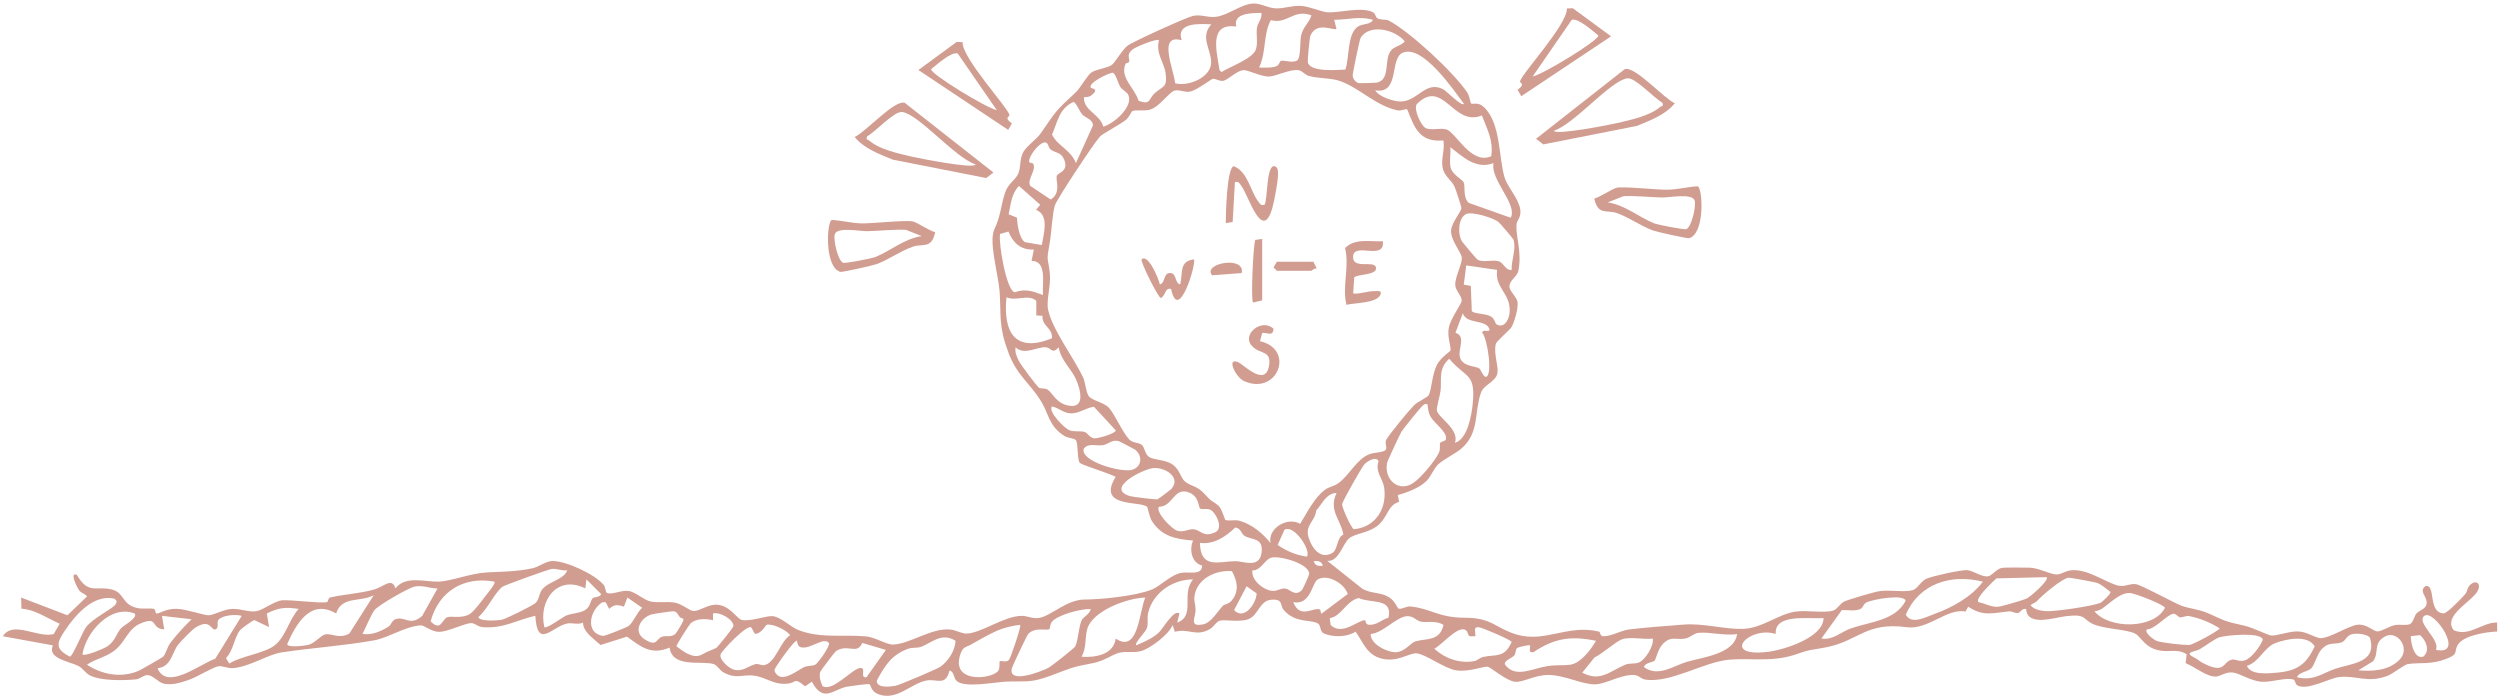 <svg xmlns="http://www.w3.org/2000/svg" fill="none" viewBox="0 0 452 126" height="126" width="452">
<g opacity="0.5">
<path fill="#A53B23" d="M157.225 123.707C157.055 123.576 153.524 124.073 153.053 124.165C150.568 124.714 148.828 127.108 146.787 123.249L145.558 124.086C143.531 122.425 144.054 123.367 142.589 123.576C139.763 123.969 138.599 122.334 135.983 122.124C134.113 121.98 133.04 122.791 130.791 121.562C130.123 121.196 129.679 120.254 129.012 120.058C126.854 119.404 121.569 120.843 121.059 117.089C117.711 118.501 115.879 116.945 113.355 115.1L108.568 116.618C107.364 115.467 105.468 114.342 105.402 112.576C104.434 113.008 103.44 112.55 102.538 112.733C99.739 113.321 97.162 117.481 96.783 111.333C93.238 112.157 90.936 113.727 87.143 113.374C86.41 113.308 85.782 112.602 85.128 112.654C83.716 112.785 80.89 114.276 79.321 114.237C77.974 114.211 76.652 113.021 76.077 113.06C73.186 113.269 70.23 115.31 67.68 115.767C62.134 116.762 56.392 117.128 50.924 117.952C48.452 118.318 45.169 120.529 42.213 120.79C41.166 120.882 40.225 120.345 39.466 120.463C38.55 120.607 35.372 122.53 34.116 122.935C32.664 123.406 31.147 123.942 29.604 123.602C28.57 123.367 27.681 122.059 26.634 122.059C25.954 122.059 25.313 122.765 24.555 122.831C22.344 123.053 18.198 123.118 16.262 122.111C15.412 121.667 14.941 120.816 14.235 120.437C12.587 119.574 8.466 119.077 9.565 116.683L0.514 115.035C2.371 112.118 6.753 115.401 9.709 114.643L10.795 112.772C8.558 111.791 6.295 110.182 3.875 110.051L3.823 108.037L12.194 111.242L15.739 107.828C15.373 107.357 14.706 107.226 14.339 106.768C14.025 106.376 12.443 103.341 13.895 103.93C16.027 107.619 17.4 105.827 20.291 106.598C22.514 107.187 22.043 109.319 24.777 109.921C25.876 110.169 27.027 109.895 27.825 110.091C28.152 110.169 28.047 110.941 28.309 110.928C29.015 110.902 29.97 110.012 32.023 110.078C33.632 110.13 36.915 111.255 37.687 111.242C38.59 111.242 40.499 110.156 41.899 110.091C43.482 110.012 44.947 110.732 46.372 110.496C47.615 110.287 49.577 108.665 51.029 108.534C52.651 108.403 57.883 109.136 59.086 108.861C59.387 108.796 59.321 108.116 59.648 108.037C62.016 107.462 65.024 107.318 67.601 106.598C69.419 106.088 70.832 104.309 71.499 106.376C73.33 103.995 76.901 105.238 79.295 105.16C81.531 105.081 85.037 103.668 87.954 103.498C90.753 103.341 93.369 103.368 96.22 102.753C97.515 102.478 98.666 101.445 99.869 101.432C102.342 101.406 107.547 103.812 109.156 105.761C109.523 106.206 109.418 107.122 109.797 107.226C110.883 107.54 112.426 106.611 113.76 106.86C114.938 107.082 116.442 108.508 117.658 108.757C119.058 109.044 120.536 108.704 121.988 108.953C123.283 109.175 124.695 110.444 125.362 110.47C126.553 110.522 128.057 109.149 129.796 109.345C132.085 109.594 133.237 111.883 134.1 112.079C135.604 112.432 138.573 111.294 139.685 111.399C141.163 111.543 142.903 113.308 144.237 113.858C148.187 115.493 152.569 114.682 156.611 115.061C158.232 115.218 160.364 116.605 161.529 116.539C164.615 116.369 168.461 113.478 171.836 113.819C172.79 113.923 173.981 114.59 174.779 114.551C177.552 114.42 181.423 111.425 184.68 111.346C185.74 111.32 186.655 111.922 187.898 111.713C190.03 111.36 192.855 108.39 196.151 108.39C199.147 108.39 205.49 107.736 208.29 106.572C209.833 105.931 211.638 103.956 213.522 103.577C214.921 103.289 217.328 104.139 217.341 102.256C215.457 101.772 214.974 99.404 215.706 97.73C212.632 97.482 210.082 97.011 208.29 94.238C207.793 93.479 207.518 91.74 207.4 91.635C206.145 90.51 198.218 91.87 201.71 86.22C200.782 85.631 195.537 84.088 195.21 83.656C194.726 83.002 194.961 80.203 194.529 79.601C194.242 79.196 193.078 79.235 192.424 78.816C189.638 77.038 189.611 74.84 188.29 72.656C186.224 69.242 183.895 67.947 182.339 63.801C180.508 58.935 181.031 57.3 180.73 52.696C180.534 49.792 178.716 43.723 179.775 41.473C180.992 38.857 180.887 37.366 181.737 34.776C182.273 33.18 183.673 32.448 184.105 31.388C184.628 30.133 184.288 28.746 185.06 27.412C185.635 26.405 187.427 25.149 188.094 24.194C191.168 19.826 190.566 20.336 194.49 16.7C195.288 15.954 196.57 13.652 197.289 13.116C198.061 12.553 200.206 12.331 201.043 11.716C201.58 11.324 202.796 9.139 203.803 8.302C204.64 7.596 214.607 3.096 215.68 2.874C217.302 2.547 218.283 3.24 219.905 3.031C222.063 2.743 224.509 0.69 226.615 0.637C228.054 0.598 229.218 1.474 230.722 1.514C232.226 1.553 233.534 0.977 235.234 1.069C236.869 1.16 238.871 2.194 240.166 2.233C242.193 2.298 246.483 1.147 248.328 2.272C248.655 2.468 248.733 3.136 249.034 3.306C249.701 3.672 250.577 3.449 251.1 3.724C254.933 5.752 262.755 12.998 265.266 16.7C265.698 17.327 265.868 18.622 265.946 18.688C266.286 18.962 267.215 18.321 268.327 19.394C271.401 22.363 270.93 28.537 272.042 32.121C272.617 33.952 274.618 35.914 274.88 37.968C275.05 39.367 274.213 39.786 274.174 40.714C274.082 43.069 275.181 45.528 274.527 48.955C274.318 50.04 272.866 50.668 272.905 51.846C272.931 52.617 274.147 53.624 274.357 54.514C274.592 55.482 273.807 58.32 273.245 59.196C272.866 59.772 270.55 61.669 270.433 62.218C270.04 63.958 270.93 66.155 270.747 67.385C270.511 69.046 268.288 69.49 267.764 70.981C266.496 74.618 267.516 78.228 264.259 81.066C263.278 81.93 261.041 83.041 260.1 83.891C259.197 84.702 258.752 86.141 257.863 87.004C256.607 88.221 254.397 89.058 252.722 89.503L252.958 90.732C250.747 91.386 251.022 93.649 248.811 95.232C247.216 96.37 244.979 96.461 243.92 97.338C242.755 98.306 242.075 101.589 239.969 101.406L246.274 106.415C248.027 107.475 249.74 106.912 251.467 108.22C252.225 108.796 252.696 109.934 252.788 109.999C253.285 110.287 254.279 109.568 254.972 109.646C258.713 110.012 260.06 111.687 264.848 111.687C269.818 111.687 270.341 113.57 274.2 114.721C279.353 116.251 283.408 112.851 289.072 114.185C289.425 114.263 289.189 115.035 289.935 115.035C291.361 115.035 293.113 113.975 294.526 113.805C297.665 113.413 301.262 113.191 304.362 112.929C307.894 112.628 311.726 113.792 315.088 113.701C318.593 113.609 321.51 111.019 324.636 110.575C326.677 110.287 329.816 110.889 331.451 110.392C332.157 110.182 332.667 109.097 333.491 108.73C334.381 108.338 338.893 107.004 339.861 106.873C341.706 106.611 344.361 107.135 345.852 106.69C346.663 106.454 347.317 105.055 348.311 104.623C349.358 104.165 354.746 102.949 355.78 103.093C356.826 103.237 358.37 104.375 359.455 104.192C360.201 104.074 361.012 102.766 362.019 102.661C362.647 102.583 366.008 102.609 366.924 102.635C368.624 102.661 370.73 103.891 371.881 103.865C372.928 103.839 373.595 102.897 375.531 103.106C378.356 103.407 381.181 105.539 383.078 105.892C384.281 106.114 385.092 105.46 386.165 105.617C387.198 105.774 392.613 108.77 394.287 109.463C395.608 109.999 397.636 110.182 399.101 110.823C402.528 112.314 401.874 112.249 405.837 113.138C407.367 113.492 409.879 114.773 410.598 114.891C411.488 115.048 413.92 114.093 415.477 114.159C417.177 114.224 418.577 115.362 419.584 115.375C421.154 115.414 424.685 113.112 426.216 112.955C427.968 112.772 428.989 114.132 429.878 114.159C430.48 114.172 431.958 113.269 432.86 113.047C433.763 112.824 434.809 113.125 435.581 112.89C436.353 112.654 436.405 111.477 436.902 110.915C437.399 110.352 438.445 110.143 438.681 109.371C439.113 107.919 437.124 106.991 438.537 105.957C440.46 105.578 438.903 110.836 441.833 110.889C442.461 110.889 445.142 108.076 445.731 107.396C446.058 107.004 446.097 106.35 446.385 105.997C447.366 104.741 448.713 105.251 447.994 106.782C447.104 108.678 441.558 111.281 443.625 113.936C446.45 115.205 448.779 112.484 451.486 112.55L451.486 114.185C449.629 114.237 445.574 114.852 444.475 116.435C443.494 117.834 444.75 118.187 442.252 119.142C439.426 120.215 437.582 119.718 435.306 120.071C434.691 120.162 432.599 121.837 431.709 122.177C428.021 123.576 426.046 122.059 422.906 122.412C421.114 122.608 417.033 125.002 415.281 123.864C414.993 123.681 415.006 122.948 414.587 122.844C413.162 122.464 410.716 123.38 408.911 123.262C406.896 123.132 404.843 121.653 403.561 121.575C402.345 121.497 401.494 122.268 400.618 122.321C399.022 122.412 396.681 120.476 395.164 119.901L395.347 118.305C393.424 117.036 391.868 118.279 389.369 117.298C387.603 116.605 386.91 114.97 385.982 114.525C384.412 113.779 380.579 113.727 378.565 112.89C376.433 112 377.388 110.954 373.569 111.399C371.515 111.634 366.518 113.374 366.322 110.117C365.59 109.908 365.315 110.745 364.831 110.836C364.347 110.928 363.745 110.496 363.248 110.535C360.371 110.81 358.579 111.53 355.845 109.685L355.374 110.562C351.947 109.934 348.625 113.923 344.74 113.4C337.376 112.406 336.029 115.859 330.221 117.023C327.566 117.559 327.553 117.311 324.872 118.253C320.503 119.783 316.749 118.946 312.747 119.26C308.09 119.626 301.969 123.615 297.417 122.857C296.697 122.739 296.279 122.059 295.363 122.033C293.048 121.954 290.275 123.72 288.352 123.733C286.05 123.746 282.95 122.111 280.125 122.033C277.627 121.967 275.442 123.367 273.964 123.275C272.486 123.184 269.412 120.594 269.007 120.542C268.131 120.45 265.488 121.549 263.265 121.196C261.094 120.856 257.732 118.227 256.071 118.122C254.763 118.043 252.657 119.809 249.753 119.064C247.059 118.37 246.444 116.055 245.084 114.211C243.527 115.205 241.12 115.244 239.433 114.564C238.57 114.224 238.871 113.151 238.334 112.772C237.131 111.922 234.293 112.785 232.134 110.326C231.324 109.397 232.095 108.286 229.885 108.43C227.674 108.573 227.53 111.359 225.594 111.987C223.894 112.537 221.5 111.961 220.519 112.223C219.905 112.393 219.395 113.387 218.727 113.753C216.19 115.179 214.947 113.557 212.41 114.224L212.004 112.994C211.416 114.656 207.884 117.324 206.249 117.729C204.889 118.07 203.646 117.729 202.417 118.004C201.187 118.279 199.67 119.495 197.695 119.875C193.535 120.659 193.771 120.751 190.069 122.124C186.093 123.602 185.452 123.066 181.75 123.249C179.697 123.354 174.295 124.453 172.908 123.066C172.385 122.543 172.529 121.431 171.679 121.222C170.959 124.139 169.403 122.7 167.545 123.027C164.72 123.524 162.013 126.925 158.612 125.434C157.487 124.937 157.461 123.903 157.212 123.72L157.225 123.707ZM161.921 123.982C162.614 123.864 169.429 120.96 170.018 120.555C171.443 119.548 172.712 117.612 172.751 115.846C170.161 114.237 168.356 116.33 166.447 116.971C165.78 117.193 164.942 117.036 164.275 117.272C161.28 118.305 159.959 120.345 158.52 123.066C158.494 124.505 160.992 124.139 161.934 123.982L161.921 123.982ZM148.697 124.034C150.515 125.172 153.916 121.039 155.433 120.79C156.807 120.555 155.302 122.674 156.663 122.438L160.168 117.507L155.904 116.238C154.936 118.475 153.301 116.317 151.13 117.729C150.934 117.86 148.357 121.274 148.292 121.496C148.043 122.36 148.37 123.236 148.697 124.021L148.697 124.034ZM415.294 122.438C418.315 123.197 419.924 121.68 422.2 120.921C425.365 119.875 429.773 119.822 428.492 115.323C428.034 114.616 426.176 114.486 425.378 114.63C424.293 114.826 424.123 115.781 423.508 116.068C422.095 116.709 421.101 115.82 419.623 117.533C418.943 118.331 418.472 120.175 417.936 120.777C417.282 121.497 415.647 121.47 415.294 122.451L415.294 122.438ZM286.076 121.614C289.359 123.367 291.073 121.326 293.885 120.162C294.644 119.848 295.559 120.097 296.357 119.757C297.495 119.26 299.026 116.801 298.829 115.454C297.234 115.689 294.474 115.009 293.074 115.663C291.949 116.186 289.647 118.213 288.274 118.881L286.076 121.614ZM189.729 113.74C189.35 114.08 187.061 113.295 185.884 114.643C185.661 114.904 183.045 120.411 182.954 120.79C182.182 123.812 188.382 121.366 189.533 120.751C190.174 120.411 194.072 117.311 194.346 116.932C194.909 116.134 195 113.282 195.589 112.092C195.837 111.595 197.093 110.954 197.198 110.117C195.497 110.025 191.273 111.15 190.213 112.393C189.808 112.864 189.86 113.635 189.742 113.753L189.729 113.74ZM175.629 116.5C174.478 117.128 174.085 116.892 173.601 118.397C171.901 123.681 179.605 122.805 180.534 121.196C180.822 120.686 180.625 119.691 180.756 119.574C180.992 119.351 181.96 119.861 182.43 119.299C182.744 118.92 184.68 113.23 184.445 112.968C183.098 113.125 181.58 113.465 180.338 114.002C178.899 114.616 176.858 115.807 175.629 116.487L175.629 116.5ZM144.106 115.859C143.687 115.532 140.09 120.738 140.038 121.065C139.96 121.496 140.496 122.098 140.836 122.255C142.183 122.883 144.211 121.183 145.375 120.62C146.003 120.319 146.814 120.463 147.402 120.175C147.899 119.927 150.175 116.696 149.874 116.278C148.959 115.009 146.434 117.533 144.76 117.01C144.263 116.853 144.145 116.304 144.106 115.859ZM28.479 120.803C30.179 124.963 36.183 120.005 38.917 119.103L43.704 111.346C42.618 111.046 40.761 111.203 39.819 111.791C38.812 112.419 39.858 113.23 38.969 113.805C38.053 113.975 38.093 111.765 35.333 113.465C34.744 113.832 32.638 115.99 32.18 116.591C31.108 117.991 30.964 120.555 28.492 120.816L28.479 120.803ZM29.708 113.792C27.158 113.688 28.701 111.333 25.497 112.681C22.998 113.727 22.763 116.068 20.618 117.677C19.022 118.867 17.295 119.103 15.726 120.175C18.433 121.98 21.978 122.621 25.052 121.287C25.483 121.104 29.303 118.907 29.486 118.737C29.97 118.266 30.232 117.01 30.755 116.304C31.906 114.76 33.266 113.308 34.639 111.961L29.29 111.346L29.695 113.805L29.708 113.792ZM406.242 120.385C406.949 122.124 410.101 121.758 411.788 121.601C415.346 121.287 416.994 120.084 418.498 116.866C417.243 114.708 413.358 115.519 411.396 116.265C409.316 117.062 408.427 119.757 406.242 120.372L406.242 120.385ZM274.252 117.193C274.017 117.429 274.082 118.161 273.755 118.527C273.297 119.051 271.924 119.378 272.094 120.149C273.964 122.713 277.09 120.829 279.772 120.437C283.513 119.875 284.284 121.209 287.123 117.913C287.659 117.285 288.143 116.565 288.562 115.859C284.049 114.917 281.041 115.375 277.247 117.913C276.279 118.109 276.685 117.272 276.633 116.67C276.515 116.565 274.501 116.958 274.265 117.193L274.252 117.193ZM426.412 121.196C429.002 121.405 431.827 121.261 433.789 119.325C435.934 117.219 433.423 113.858 431.212 115.074C429.002 116.291 430.205 117.952 429.08 119.535L426.412 121.183L426.412 121.196ZM299.143 119.456C298.856 119.757 297.521 119.757 297.208 120.594C299.797 122.517 302.57 120.372 304.925 119.678C307.842 118.815 313.571 118.253 314.068 114.63C312.027 115.022 308.809 114.172 307.004 114.433C306.193 114.551 305.592 115.257 304.781 115.427C303.067 115.807 302.099 114.813 300.543 116.539C299.771 117.402 299.392 119.194 299.143 119.456ZM135.839 113.426C135.055 112.851 130.464 117.664 130.28 118.318C130.006 119.273 131.772 120.79 132.583 121.039C134.27 121.549 135.199 120.424 136.598 120.071C137.069 119.953 137.658 120.319 138.089 120.267C140.208 119.979 141.045 115.951 142.863 114.839C142.17 113.871 139.698 112.72 138.626 112.955C138.455 112.994 137.579 114.708 136.467 114.577L135.826 113.426L135.839 113.426ZM398.159 119.809C402.475 122.085 401.743 119.587 403.613 119.247C404.176 119.142 404.804 119.691 405.837 119.404C407.04 119.064 408.662 116.853 409.12 115.663C408.819 114.198 402.436 114.878 401.272 115.218C400.526 115.44 398.591 116.879 397.688 117.389C396.89 117.834 394.837 117.913 396.537 118.776C397.361 119.194 397.832 119.639 398.159 119.809ZM43.416 113.923C42.331 115.27 42.2 117.677 40.852 118.985L41.454 119.966C43.704 118.567 47.759 118.161 49.668 116.67C51.657 115.127 52.258 112 53.998 110.091C51.617 109.738 50.375 109.842 48.243 110.928L48.648 113.374L45.993 112.118C45.692 112.144 43.625 113.662 43.429 113.91L43.416 113.923ZM265.58 114.93C265.423 114.826 265.371 114.015 264.834 113.832C263.356 113.322 260.714 116.552 259.328 117.298C261.238 119.051 263.893 120.005 266.509 119.535C267.123 119.43 267.555 118.894 268.196 118.763C270.498 118.279 271.989 119.024 273.31 116.068C273.284 115.741 268.052 113.465 267.333 113.4C266.221 113.308 266.888 114.42 266.731 115.035C266.352 114.996 265.92 115.153 265.58 114.93ZM435.869 115.035C435.882 116.186 436.444 119.234 438.118 118.724C439.44 117.638 438.602 115.728 437.543 114.826L435.869 115.022L435.869 115.035ZM195.55 118.737C198.035 118.92 201.331 118.37 201.723 115.454C205.818 118.213 205.948 110.627 207.06 108.05C203.842 108.089 197.433 110.457 196.557 113.792C196.125 115.414 196.465 117.075 195.55 118.737ZM124.878 112.681C124.669 112.864 122.249 116.618 122.302 116.853C123.583 117.821 125.402 119.221 126.945 118.318C127.939 117.743 129.143 117.363 129.509 117.128C129.836 116.905 132.609 113.439 132.609 113.178C132.609 111.974 130.071 110.549 128.907 110.928L128.907 112.144C127.651 111.817 125.925 111.804 124.891 112.667L124.878 112.681ZM12.639 118.724C13.149 118.684 14.941 114.211 15.543 113.413C16.772 111.765 20.343 110.091 20.879 109.28C21.233 108.743 21.115 108.613 20.67 108.233C16.955 107.396 13.738 111.046 11.854 113.832C10.271 116.16 9.814 117.298 12.652 118.724L12.639 118.724ZM14.902 118.318C15.32 118.724 18.773 117.285 19.401 116.866C20.84 115.898 20.971 114.643 21.886 113.583C22.305 113.099 24.947 111.752 24.359 110.928C19.977 109.214 15.517 114.329 14.902 118.318ZM321.052 114.616C316.108 113.112 311.007 118.867 319.574 117.86C322.478 117.52 329.685 115.297 329.698 111.739C327.108 111.961 320.778 110.849 321.052 114.616ZM247.817 114.63C247.726 116.487 250.983 118.056 252.513 117.913C254.096 117.756 255.038 116.212 255.94 115.951C257.85 115.388 260.296 116.003 260.989 112.995C259.655 112.105 257.902 112.628 256.869 112.393C256.019 112.197 255.548 111.307 254.305 111.412C252.422 111.582 249.989 114.473 247.83 114.63L247.817 114.63ZM440.407 117.481C445.862 118.658 440.041 110.078 438.341 111.333C436.719 112.537 441.271 115.637 440.407 117.481ZM67.562 107.632C65.024 108.914 61.794 107.736 60.773 110.915C56.117 108.181 53.553 112.798 51.918 116.461C52.036 117.167 55.227 116.722 55.751 116.591C56.889 116.317 58.026 114.852 58.811 114.695C59.975 114.459 61.31 115.597 63.167 114.538L67.562 107.632ZM388.14 113.805C387.682 114.42 389.382 115.663 389.958 115.885C390.795 116.212 394.811 116.644 395.765 116.618C396.524 116.592 401.442 113.871 401.298 113.596C399.624 112.537 397.649 111.726 395.7 111.373C395.268 111.294 394.693 111.647 394.157 111.608C393.803 111.582 393.424 110.915 392.927 110.967C391.828 111.111 389.579 113.819 388.127 113.792L388.14 113.805ZM215.719 104.754C212.017 104.754 208.46 107.161 207.583 110.81C207.374 111.686 207.623 112.615 207.387 113.492C207.178 114.276 205.033 116.251 205.438 116.67C206.877 116.042 208.316 115.454 209.506 114.368C210.278 113.662 212.24 110.091 213.247 110.915L212.841 112.563C216.242 111.32 213.456 107.357 215.719 104.754ZM122.903 111.569C122.55 111.163 122.419 110.535 121.739 110.522C121.321 110.509 118.221 110.967 117.763 111.098C115.866 111.673 114.31 114.198 116.586 115.61C118.862 117.023 118.535 115.506 119.725 115.113C120.51 114.852 121.268 115.297 122.105 114.616C122.289 114.473 123.427 112.576 123.505 112.288C123.78 111.686 123.113 111.817 122.903 111.569ZM329.293 115.44C331.386 115.807 332.851 114.237 334.656 113.609C338.056 112.419 342.647 112.21 344.518 108.665C344.453 107.318 338.449 108.364 337.389 108.953C336.892 109.227 336.853 109.855 336.382 110.091C335.375 110.575 334.067 110.248 333.007 110.3L329.306 115.454L329.293 115.44ZM109.536 108.874L108.934 108.874C106.606 110.261 105.716 114.473 109.012 114.97C109.366 115.022 113.276 113.452 113.643 113.178C114.454 112.602 115.199 110.666 116.102 109.881L113.433 108.037L112.806 109.685C111.72 109.319 111.027 109.227 110.137 110.091L109.509 108.874L109.536 108.874ZM65.521 114.616C67.261 114.865 68.752 114.198 70.204 113.321C70.779 112.981 70.806 112.118 71.669 111.896C73.343 111.477 74.193 113.243 76.338 111.346L79.098 106.402C77.62 106.376 76.404 105.735 74.874 106.075C73.879 106.298 68.229 109.489 67.653 110.378C66.96 111.438 66.149 113.413 65.534 114.629L65.521 114.616ZM240.414 111.765L240.584 113.008C242.69 115.022 245.528 112.092 246.771 112.144C247.059 112.144 246.536 113.426 248.641 112.798C249.387 112.576 250.185 111.87 251.035 111.7C251.859 108.024 247.935 109.175 245.633 108.116C243.292 108.73 242.612 111.373 240.401 111.778L240.414 111.765ZM98.431 113.387C98.771 113.766 101.648 111.621 102.315 111.32C103.349 110.849 104.866 110.902 105.808 110.287C106.802 109.646 106.736 108.508 107.181 108.155C107.534 107.867 108.384 108.05 108.698 107.422L106.03 104.754L105.821 106.389C100.877 103.865 97.293 108.482 98.418 113.387L98.431 113.387ZM378.67 110.509C381.26 113.753 389.448 113.792 391.423 109.895C391.305 109.332 385.929 107.226 385.053 107.213C383.248 107.174 381.521 109.044 380.056 110.038C379.651 110.3 379.154 110.483 378.67 110.509ZM217.472 112.903C219.002 112.602 220.114 110.562 221.108 109.515C221.383 109.227 222.128 109.254 222.665 108.613C224.09 106.912 223.724 105.055 222.73 103.263C219.735 103.014 216.255 104.702 215.941 107.972C215.876 108.691 216.164 109.489 216.164 110.287C216.164 111.595 214.908 113.413 217.472 112.89L217.472 112.903ZM89.379 105.16C83.847 104.139 79.334 106.912 77.856 112.34C79.713 114.237 79.883 112.027 80.838 111.608C81.557 111.294 83.284 111.896 84.827 111.085C85.599 110.679 87.287 108.416 87.901 107.579C88.215 107.161 89.693 105.487 89.379 105.16ZM358.513 105.173C352.811 103.708 346.99 105.474 344.57 111.137C345.604 112.995 348.063 111.608 349.737 111.006C352.902 109.881 356.473 107.906 358.5 105.173L358.513 105.173ZM90.766 106.127C89.275 107.449 88.124 110.169 86.515 111.53C86.489 112.419 89.981 112.197 90.727 112.053C91.459 111.909 96.272 109.502 96.783 109.057C97.515 108.416 97.437 107.318 98.012 106.585C99.15 105.12 102.015 104.78 102.551 103.106C101.57 103.263 100.628 102.714 99.673 102.884C99.098 102.975 91.132 105.814 90.766 106.127ZM238.674 110.222C238.792 110.3 238.74 110.954 238.962 110.928L243.684 107.383C243.017 105.473 240.087 103.734 238.256 104.754C237.21 105.33 236.987 109.489 233.822 108.874C235.077 112.092 237.628 109.607 238.674 110.222ZM227.19 107.279L225.385 105.997L223.122 110.3C224.901 112.223 227.125 109.175 227.203 107.292L227.19 107.279ZM368.232 108.717C368.01 108.979 367.159 109.241 367.159 109.476C367.787 110.208 368.886 110.405 369.828 110.496C371.28 110.64 378.591 109.554 379.821 108.966C380.043 108.861 381.717 107.318 381.56 107.017C380.841 106.468 379.939 105.67 379.101 105.369C378.761 105.251 374.262 104.414 374.013 104.44C372.836 104.558 369.148 107.697 368.245 108.717L368.232 108.717ZM357.689 108.861C358.893 109.084 359.874 109.751 361.169 109.711C361.744 109.698 365.642 108.534 366.335 108.26C367.068 107.972 370.586 104.833 370.024 104.349L360.946 104.571C360.345 105.173 357.101 108.09 357.676 108.861L357.689 108.861ZM226.432 103.132C226.17 104.963 228.681 106.912 230.303 106.834C230.983 106.808 231.716 106.324 232.37 106.402C233.233 106.494 234.11 107.946 235.365 106.703C235.575 106.494 236.699 104.022 236.699 103.721C236.66 101.863 231.114 100.333 229.728 100.869C228.551 101.327 227.923 103.184 226.432 103.132ZM237.523 101.471C237.746 102.282 238.4 102.4 239.172 102.282C238.949 101.471 238.295 101.353 237.523 101.471ZM216.949 98.175C217.053 102.936 220.362 101.51 223.332 101.458C224.731 101.432 227.674 102.831 228.08 99.993C228.485 97.128 226.34 97.691 225.006 96.88C224.443 96.54 224.3 95.402 223.319 95.389C221.579 97.05 219.473 98.476 216.949 98.162L216.949 98.175ZM230.997 98.528C232.645 99.64 234.28 100.359 236.281 100.634C237.131 99.653 234.018 94.748 232.239 95.781L230.997 98.528ZM241.644 89.124C239.747 89.189 239.067 91.112 237.981 92.289C237.72 94.382 235.888 94.892 236.608 97.22C237.157 99.012 238.674 101.196 240.82 100.019C241.944 99.404 241.657 97.128 242.886 96.658C242.402 93.858 240.166 92.394 241.644 89.124ZM221.54 93.989C221.971 94.251 223.279 93.924 224.064 94.146C226.314 94.761 228.276 96.396 229.702 98.175C229.191 95.467 232.815 93.374 235.064 94.709C236.346 92.668 237.615 89.961 239.603 88.522C240.336 87.986 241.238 87.933 242.075 87.292C244.024 85.814 245.306 83.002 247.595 82.113C248.393 81.799 250.198 81.799 250.538 81.328C250.891 80.831 250.25 80.138 250.669 79.444C251.362 78.306 254.645 74.304 255.652 73.284C256.306 72.617 258.072 71.871 258.321 71.426C258.844 70.484 258.909 67.646 259.812 65.933C260.531 64.572 262.232 63.539 262.258 63.356C262.362 62.623 261.669 61.067 261.918 59.406C262.179 57.627 264.246 55.024 264.272 54.37C264.298 53.467 263.147 52.565 263.108 51.505C263.056 50.04 264.403 47.699 264.285 46.574C264.18 45.567 262.258 43.422 262.349 41.682C262.415 40.283 264.259 38.203 264.22 37.575C264.22 37.379 263.199 34.24 263.016 33.834C262.493 32.631 261.46 32.095 261.002 30.904C260.296 29.008 261.303 27.36 260.963 25.398C256.712 25.738 255.796 23.279 254.436 19.786C254.2 19.616 253.311 20.087 252.67 19.956C248.681 19.093 245.764 15.875 242.298 14.659C240.571 14.057 238.518 14.24 236.634 13.73C235.967 13.547 235.457 12.802 234.79 12.697C233.272 12.448 230.826 13.757 229.492 13.835C227.962 13.914 225.621 12.553 224.679 12.697C223.58 12.854 221.932 14.476 221.187 14.607C220.441 14.738 219.865 14.201 219.277 14.254C219.041 14.267 216.556 16.176 215.301 16.529C214.28 16.817 213.221 16.124 212.331 16.386C211.35 16.686 209.611 19.342 207.923 19.826C206.864 20.127 205.216 19.799 204.693 20.1C204.575 20.166 204.156 21.186 203.581 21.657C202.456 22.572 199.356 24.142 198.833 24.731C197.773 25.908 191.037 36.045 190.71 37.17C190.252 38.726 190.121 42.088 189.768 44.037C189.14 47.477 189.467 46.247 189.808 49.426C190.043 51.597 189.154 54.213 189.481 55.913C190.161 59.445 194.189 64.782 195.785 68.143C196.269 69.163 196.308 70.838 196.845 71.609C197.407 72.433 199.578 72.721 200.494 73.728C201.54 74.879 203.058 78.359 204.196 79.484C204.915 80.19 205.883 79.928 206.485 80.478C206.929 80.883 207.034 82.1 207.688 82.57C208.617 83.237 210.605 83.015 212.017 83.996C213.312 84.899 213.43 86.39 214.28 87.083C215.353 87.946 216.399 87.776 217.812 89.333C219.316 90.994 218.884 90.261 220.258 91.399C220.964 91.988 221.357 93.871 221.566 94.002L221.54 93.989ZM209.558 91.609C208.774 92.472 211.834 95.65 212.828 95.951C214.097 96.331 214.856 95.559 215.889 95.703C217.132 95.873 217.576 97.233 219.722 96.226C221.147 95.559 220.062 93.244 219.211 92.42C218.479 91.7 217.354 92.237 217.001 91.949C216.609 91.635 216.844 89.647 214.803 88.98C212.201 88.129 212.017 91.635 209.545 91.622L209.558 91.609ZM246.719 83.918C246.235 84.388 242.729 90.615 242.664 91.125C242.585 91.792 244.351 95.546 244.77 95.677C248.707 95.35 250.826 91.896 250.25 88.116C250.015 86.534 248.55 85.265 249.256 83.355C248.72 82.427 247.242 83.394 246.719 83.905L246.719 83.918ZM209.284 90.261C209.441 90.235 211.625 88.574 211.834 88.339C213.535 86.311 210.696 84.467 208.564 84.624C206.746 84.755 199.722 88.286 204.261 89.686C204.823 89.856 208.944 90.34 209.284 90.275L209.284 90.261ZM258.098 73.087C257.523 72.957 257.418 73.179 257.065 73.493C256.738 73.781 253.651 77.6 253.389 78.045C253.102 78.516 250.852 83.329 250.787 83.682C250.185 86.756 252.971 89.15 255.613 87.253C257.013 86.259 259.38 83.421 260.139 81.877C260.492 81.145 260.243 80.281 260.387 80.072C260.584 79.784 261.316 79.797 261.421 79.418C261.748 78.11 259.315 76.58 258.608 75.272C258.268 74.644 258.151 73.807 258.098 73.1L258.098 73.087ZM204.719 84.925C206.472 84.402 206.602 82.387 205.229 81.302C205.072 81.184 202.391 79.784 202.221 79.745C201.069 79.444 200.429 80.294 199.421 80.478C198.27 80.687 196.766 80.007 195.942 81.132C195.262 83.421 202.796 85.5 204.706 84.938L204.719 84.925ZM263.043 80.072C265.384 79.366 266.077 74.984 266.286 72.826C266.783 67.345 265.005 68.418 262.022 64.86C260.008 66.678 260.675 68.588 260.466 70.563C260.348 71.596 259.746 73.414 259.786 74.147C259.851 75.416 263.971 77.6 263.043 80.072ZM190.2 73.493C189.402 74.33 192.463 77.522 193.47 77.835C194.373 78.11 195.314 77.862 196.086 78.097C196.727 78.293 196.975 79.156 197.826 79.248C198.48 79.314 201.723 78.385 201.723 77.809L197.786 73.545C196.4 73.715 195.131 74.736 193.719 74.736C192.24 74.736 191.508 73.754 190.226 73.493L190.2 73.493ZM187.846 70.092C188.225 70.328 188.905 70.144 189.363 70.419C190.278 70.981 190.906 72.852 193.078 73.31C196.308 73.99 195.367 70.471 194.529 68.549C193.771 66.809 191.691 64.978 191.43 62.793C190.161 64.115 190.135 62.911 189.167 62.793C187.532 62.61 185.269 64.35 183.621 62.793C183.464 63.761 183.83 64.455 184.222 65.279C184.523 65.92 187.492 69.87 187.846 70.092ZM267.45 66.613C267.764 66.809 268.013 67.895 268.588 68.143C269.962 68.143 268.968 61.276 267.974 60.138C268.052 59.367 269.687 60.334 269.203 59.314C268.471 57.745 265.109 58.634 264.481 56.633L263.147 60.164C265.122 60.792 263.566 63.081 263.945 64.559C264.403 66.312 266.692 66.129 267.464 66.613L267.45 66.613ZM181.973 53.755C181.332 59.955 183.464 63.918 190.2 61.158C190.292 59.157 188.33 59.013 188.487 57.104L187.362 57.025L187.362 54.383C185.936 53.101 183.712 54.527 181.973 53.755ZM270.511 58.608C272.068 59.536 272.879 57.575 272.944 56.437C273.153 52.944 270.223 52.172 270.681 48.798L265.096 47.987L264.651 51.466L265.92 51.688L266.103 56.24C266.483 56.79 268.667 56.633 269.622 57.261C270.237 57.666 270.367 58.516 270.524 58.608L270.511 58.608ZM180.809 42.31C180.508 44.089 181.986 52.578 183.464 52.84C185.465 52.133 186.734 52.669 188.565 53.337C188.408 51.296 189.363 47.163 186.511 47.163L186.917 45.122C184.562 45.24 183.15 43.906 182.326 41.865L180.809 42.297L180.809 42.31ZM264.403 43.749C264.586 44.024 266.967 46.849 267.15 46.953C268.183 47.516 269.792 46.901 270.969 47.241C271.872 47.503 272.185 48.942 273.31 48.798C273.219 47.019 274.174 45.109 273.637 43.33C273.572 43.134 271.218 40.374 270.943 40.152C269.949 39.354 266.143 38.203 265.083 38.7C263.592 39.393 263.513 42.467 264.39 43.736L264.403 43.749ZM185.36 43.788L188.356 44.311C188.722 42.14 189.729 38.922 187.322 37.928L188.081 37.026L184.236 33.625C182.862 34.985 182.744 36.96 182.365 38.739L183.856 39.341C183.922 40.505 184.262 43.187 185.36 43.801L185.36 43.788ZM264.586 32.88C265.031 33.677 264.39 35.508 265.528 36.673L273.127 39.367C274.461 37 269.426 32.539 270.027 29.492C266.862 30.682 264.547 28.406 262.218 26.614C262.336 27.817 261.983 29.296 262.31 30.433C262.611 31.493 264.39 32.526 264.586 32.88ZM186.786 29.583C187.466 30.761 185.635 32.395 186.263 33.599L189.965 36.071C191.913 34.881 190.828 32.683 191.063 31.807C191.22 31.179 193.352 31.048 192.371 28.785C191.809 27.477 190.828 27.674 189.965 27.033C189.428 26.64 189.638 25.62 188.774 25.764C187.767 25.908 185.936 28.301 186.067 29.256C186.093 29.479 186.721 29.466 186.786 29.583ZM195.694 20.715C195.092 20.022 194.856 19.015 194.124 18.413C191.482 19.577 191.233 22.01 190.2 24.351C191.286 26.444 193.575 27.072 194.529 29.479L197.603 22.69C197.59 21.552 196.204 21.291 195.694 20.715ZM256.123 18.871C255.574 19.865 256.934 22.651 257.68 23.109C258.621 23.671 260.348 23.07 261.499 23.396C263.2 23.893 265.972 29.871 269.609 28.249C270.053 25.45 268.876 23.357 267.921 20.872C262.689 23.03 260.937 13.953 256.11 18.871L256.123 18.871ZM195.981 17.576C195.89 20.074 198.767 20.48 199.487 22.899C201.423 22.35 204.967 19.237 203.999 17.157C203.764 16.647 202.888 16.242 202.548 15.719C202.142 15.078 201.723 13.22 201.135 13.142C200.324 13.259 196.583 15.038 197.237 15.902C197.302 15.993 198.99 16.032 197.172 17.34C196.871 17.563 196.361 17.537 195.994 17.576L195.981 17.576ZM248.628 16.333C249.387 17.55 251.99 18.374 253.324 18.348C256.372 18.269 257.758 14.489 260.95 16.15C261.525 16.451 264.194 19.25 264.691 18.792C262.807 16.255 257.17 7.936 253.586 9.545C251.192 10.63 253.141 17.079 248.641 16.333L248.628 16.333ZM203.515 11.494C202.377 14.044 205.203 15.915 205.831 18.191C208.041 19.106 207.714 17.824 208.695 16.922C210.252 15.483 211.076 15.941 210.749 13.286C210.513 11.363 208.891 9.597 209.545 7.282C209.153 6.889 205.36 8.485 204.797 8.917C203.555 9.885 204.3 10.552 204.156 11.127C204.078 11.428 203.555 11.376 203.502 11.507L203.515 11.494ZM248.785 14.96C251.532 14.541 250.119 10.787 251.506 9.113C252.134 8.354 253.35 8.276 253.978 7.478C252.291 5.346 247.556 4.195 245.986 6.876C245.816 7.177 244.534 13.325 244.56 13.665C244.6 14.267 245.084 14.881 245.646 15.025C245.803 15.065 248.524 14.986 248.785 14.947L248.785 14.96ZM212.462 15.051C214.856 15.705 219.002 13.992 218.976 11.245C218.963 8.878 216.909 6.719 219.002 4.404C216.713 4.273 212.58 4.09 213.652 7.282C209.192 6 212.292 12.697 212.462 15.051ZM223.541 4.81C218.623 4.09 219.905 8.982 220.415 12.2C220.48 12.592 220.415 12.749 220.86 13.024C222.351 12.056 226.51 10.617 227.059 8.943C227.478 7.674 227.073 6.314 227.256 5.032C227.386 4.103 228.237 3.371 228.054 2.338C226.288 2.364 222.861 2.338 223.528 4.81L223.541 4.81ZM241.644 5.215C241.199 5.634 238.047 3.763 236.922 6.458C236.765 6.837 236.399 10.827 236.451 11.206C236.739 13.102 241.788 12.645 243.239 12.579C244.011 10.447 243.527 6.092 245.528 4.797C246.392 4.234 247.844 4.483 248.223 3.58C245.751 2.874 243.697 3.58 241.225 3.58L241.631 5.215L241.644 5.215ZM227.648 12.213C228.616 12.213 229.61 12.305 230.578 12.043C231.389 11.821 231.284 11.062 231.637 10.983C232.226 10.866 233.769 11.454 234.554 10.905C235.195 10.447 235.012 7.465 235.234 6.445C235.588 4.81 236.686 4.195 237.105 2.769C233.809 1.579 232.802 4.43 229.767 3.646C228.341 6.249 228.995 9.388 227.635 12.226L227.648 12.213Z"></path>
<path fill="#A53B23" d="M228.621 37.035C229.235 36.106 228.895 29.71 230.465 30.05C231.145 30.194 231.08 31.28 231.054 31.829C231.014 32.98 230.4 36.289 230.073 37.467C228.254 44.085 225.743 35.321 224.435 33.608C224.082 33.15 224.016 32.758 223.271 32.928L222.865 40.135L221.623 40.331C221.623 38.801 221.793 30.351 223.062 30.05C225.599 31.018 226.07 34.563 227.443 36.355C227.797 36.826 227.875 37.192 228.608 37.035H228.621Z"></path>
<path fill="#A53B23" d="M250.02 43.614C250.438 47.185 244.892 43.771 244.644 46.282C244.395 48.833 248.489 46.962 248.777 48.349C249.091 49.827 245.298 49.526 244.84 50.167L244.657 53.071C246.004 53.188 247.207 52.6 248.555 52.639C249.039 52.652 249.928 52.443 249.588 53.267C248.947 54.85 244.931 54.732 243.44 55.111C242.616 51.828 244.016 48.323 243.192 44.843C244.984 43.025 247.717 43.732 250.006 43.614H250.02Z"></path>
<path fill="#A53B23" d="M227.81 61.691C234.219 63.143 230.988 71.605 224.919 68.898C223.428 68.231 221.662 64.594 223.82 65.471C224.867 65.889 228.83 70.14 229.458 66.033C229.876 63.273 227.783 64.111 226.345 62.541C224.396 60.422 228.215 57.44 230.256 59.454C230.151 61.063 228.765 59.925 228.202 60.239L227.81 61.678V61.691Z"></path>
<path fill="#A53B23" d="M209.694 51.423C210.727 51.174 210.296 49.356 211.538 49.356C212.794 49.356 212.336 51.174 213.382 51.423C213.893 49.33 213.147 47.237 215.855 46.897C216.378 47.486 213.068 58.643 211.734 52.247C210.583 51.946 210.806 53.411 209.89 53.882C209.406 53.882 206.11 47.172 206.398 46.897C207.588 45.746 209.602 50.664 209.694 51.423Z"></path>
<path fill="#A53B23" d="M228.202 43.196V54.3L226.554 54.706C226.135 54.313 226.554 44.621 226.946 43.379L228.202 43.196Z"></path>
<path fill="#A53B23" d="M237.463 47.316L238.077 48.545C237.672 48.428 237.214 48.964 237.044 48.964H230.87L230.256 48.336L230.87 47.316H237.45H237.463Z"></path>
<path fill="#A53B23" d="M224.5 49.369L219.151 49.775C217.319 47.603 225.194 46.151 224.5 49.369Z"></path>
<path fill="#A53B23" d="M154.533 24.76C156.597 23.81 161.665 18.044 163.561 18.581L179.612 31.183L178.308 32.193L161.401 28.86C158.936 27.836 156.284 26.905 154.521 24.767L154.533 24.76ZM176.384 29.724C172.728 28.573 166.091 20.609 163.105 20.249C161.658 20.072 158.32 23.812 156.798 24.63C156.481 25.387 156.859 25.154 157.193 25.444C159.071 27.048 162.435 27.749 164.867 28.324C166.073 28.609 176.114 30.59 176.379 29.742L176.384 29.724Z"></path>
<path fill="#A53B23" d="M151.959 49.157C149.055 48.417 149.444 40.143 150.388 39.764C152.17 39.868 153.867 40.323 155.67 40.385C157.683 40.446 163.91 39.72 165.096 40.047C165.924 40.279 167.96 41.686 169.086 41.988C168.41 45.082 166.856 43.985 165.076 44.59C162.853 45.345 160.647 46.966 158.514 47.744C157.832 48.002 152.292 49.237 151.959 49.157ZM150.92 42.387C150.665 43.41 151.449 46.99 152.411 47.507C152.738 47.681 157.598 46.733 158.262 46.47C161.065 45.335 163.466 43.163 166.649 42.685L163.792 41.556C161.453 41.456 159.127 41.742 156.804 41.799C155.54 41.834 151.285 40.953 150.932 42.38L150.92 42.387Z"></path>
<path fill="#A53B23" d="M182.508 20.842C182.503 21.147 181.454 21.239 182.954 22.322L182.28 23.481L166.048 12.659L172.974 7.573L174.044 7.62C173.839 10.457 182.537 19.768 182.515 20.854L182.508 20.842ZM168.348 12.509C168.181 13.346 178.412 19.582 180.22 19.913L173.172 9.694C172.117 9.201 169.242 11.782 168.348 12.509Z"></path>
<path fill="#A53B23" d="M302.796 18.671C300.732 17.721 295.663 11.955 293.768 12.492L277.716 25.094L279.021 26.105L295.928 22.771C298.393 21.747 301.044 20.816 302.808 18.678L302.796 18.671ZM280.945 23.636C284.601 22.484 291.238 14.52 294.224 14.16C295.671 13.983 299.009 17.723 300.531 18.541C300.848 19.298 300.47 19.065 300.136 19.355C298.258 20.959 294.893 21.66 292.462 22.235C291.255 22.52 281.215 24.502 280.95 23.654L280.945 23.636Z"></path>
<path fill="#A53B23" d="M305.369 43.068C308.274 42.329 307.885 34.054 306.941 33.675C305.159 33.779 303.462 34.234 301.659 34.296C299.645 34.357 293.419 33.631 292.233 33.959C291.405 34.19 289.369 35.597 288.243 35.899C288.919 38.993 290.473 37.896 292.253 38.501C294.476 39.256 296.682 40.877 298.815 41.655C299.497 41.913 305.037 43.148 305.369 43.068ZM306.409 36.298C306.664 37.321 305.88 40.902 304.918 41.418C304.591 41.592 299.731 40.644 299.067 40.381C296.264 39.246 293.863 37.074 290.68 36.596L293.537 35.467C295.875 35.367 298.202 35.653 300.525 35.711C301.789 35.745 306.044 34.864 306.397 36.291L306.409 36.298Z"></path>
<path fill="#A53B23" d="M274.821 14.753C274.826 15.058 275.875 15.151 274.375 16.233L275.049 17.392L291.281 6.57L284.355 1.484L283.285 1.531C283.49 4.368 274.792 13.679 274.814 14.765L274.821 14.753ZM288.981 6.421C289.148 7.257 278.917 13.493 277.109 13.824L284.157 3.605C285.212 3.112 288.087 5.693 288.981 6.421Z"></path>
</g>
</svg>
